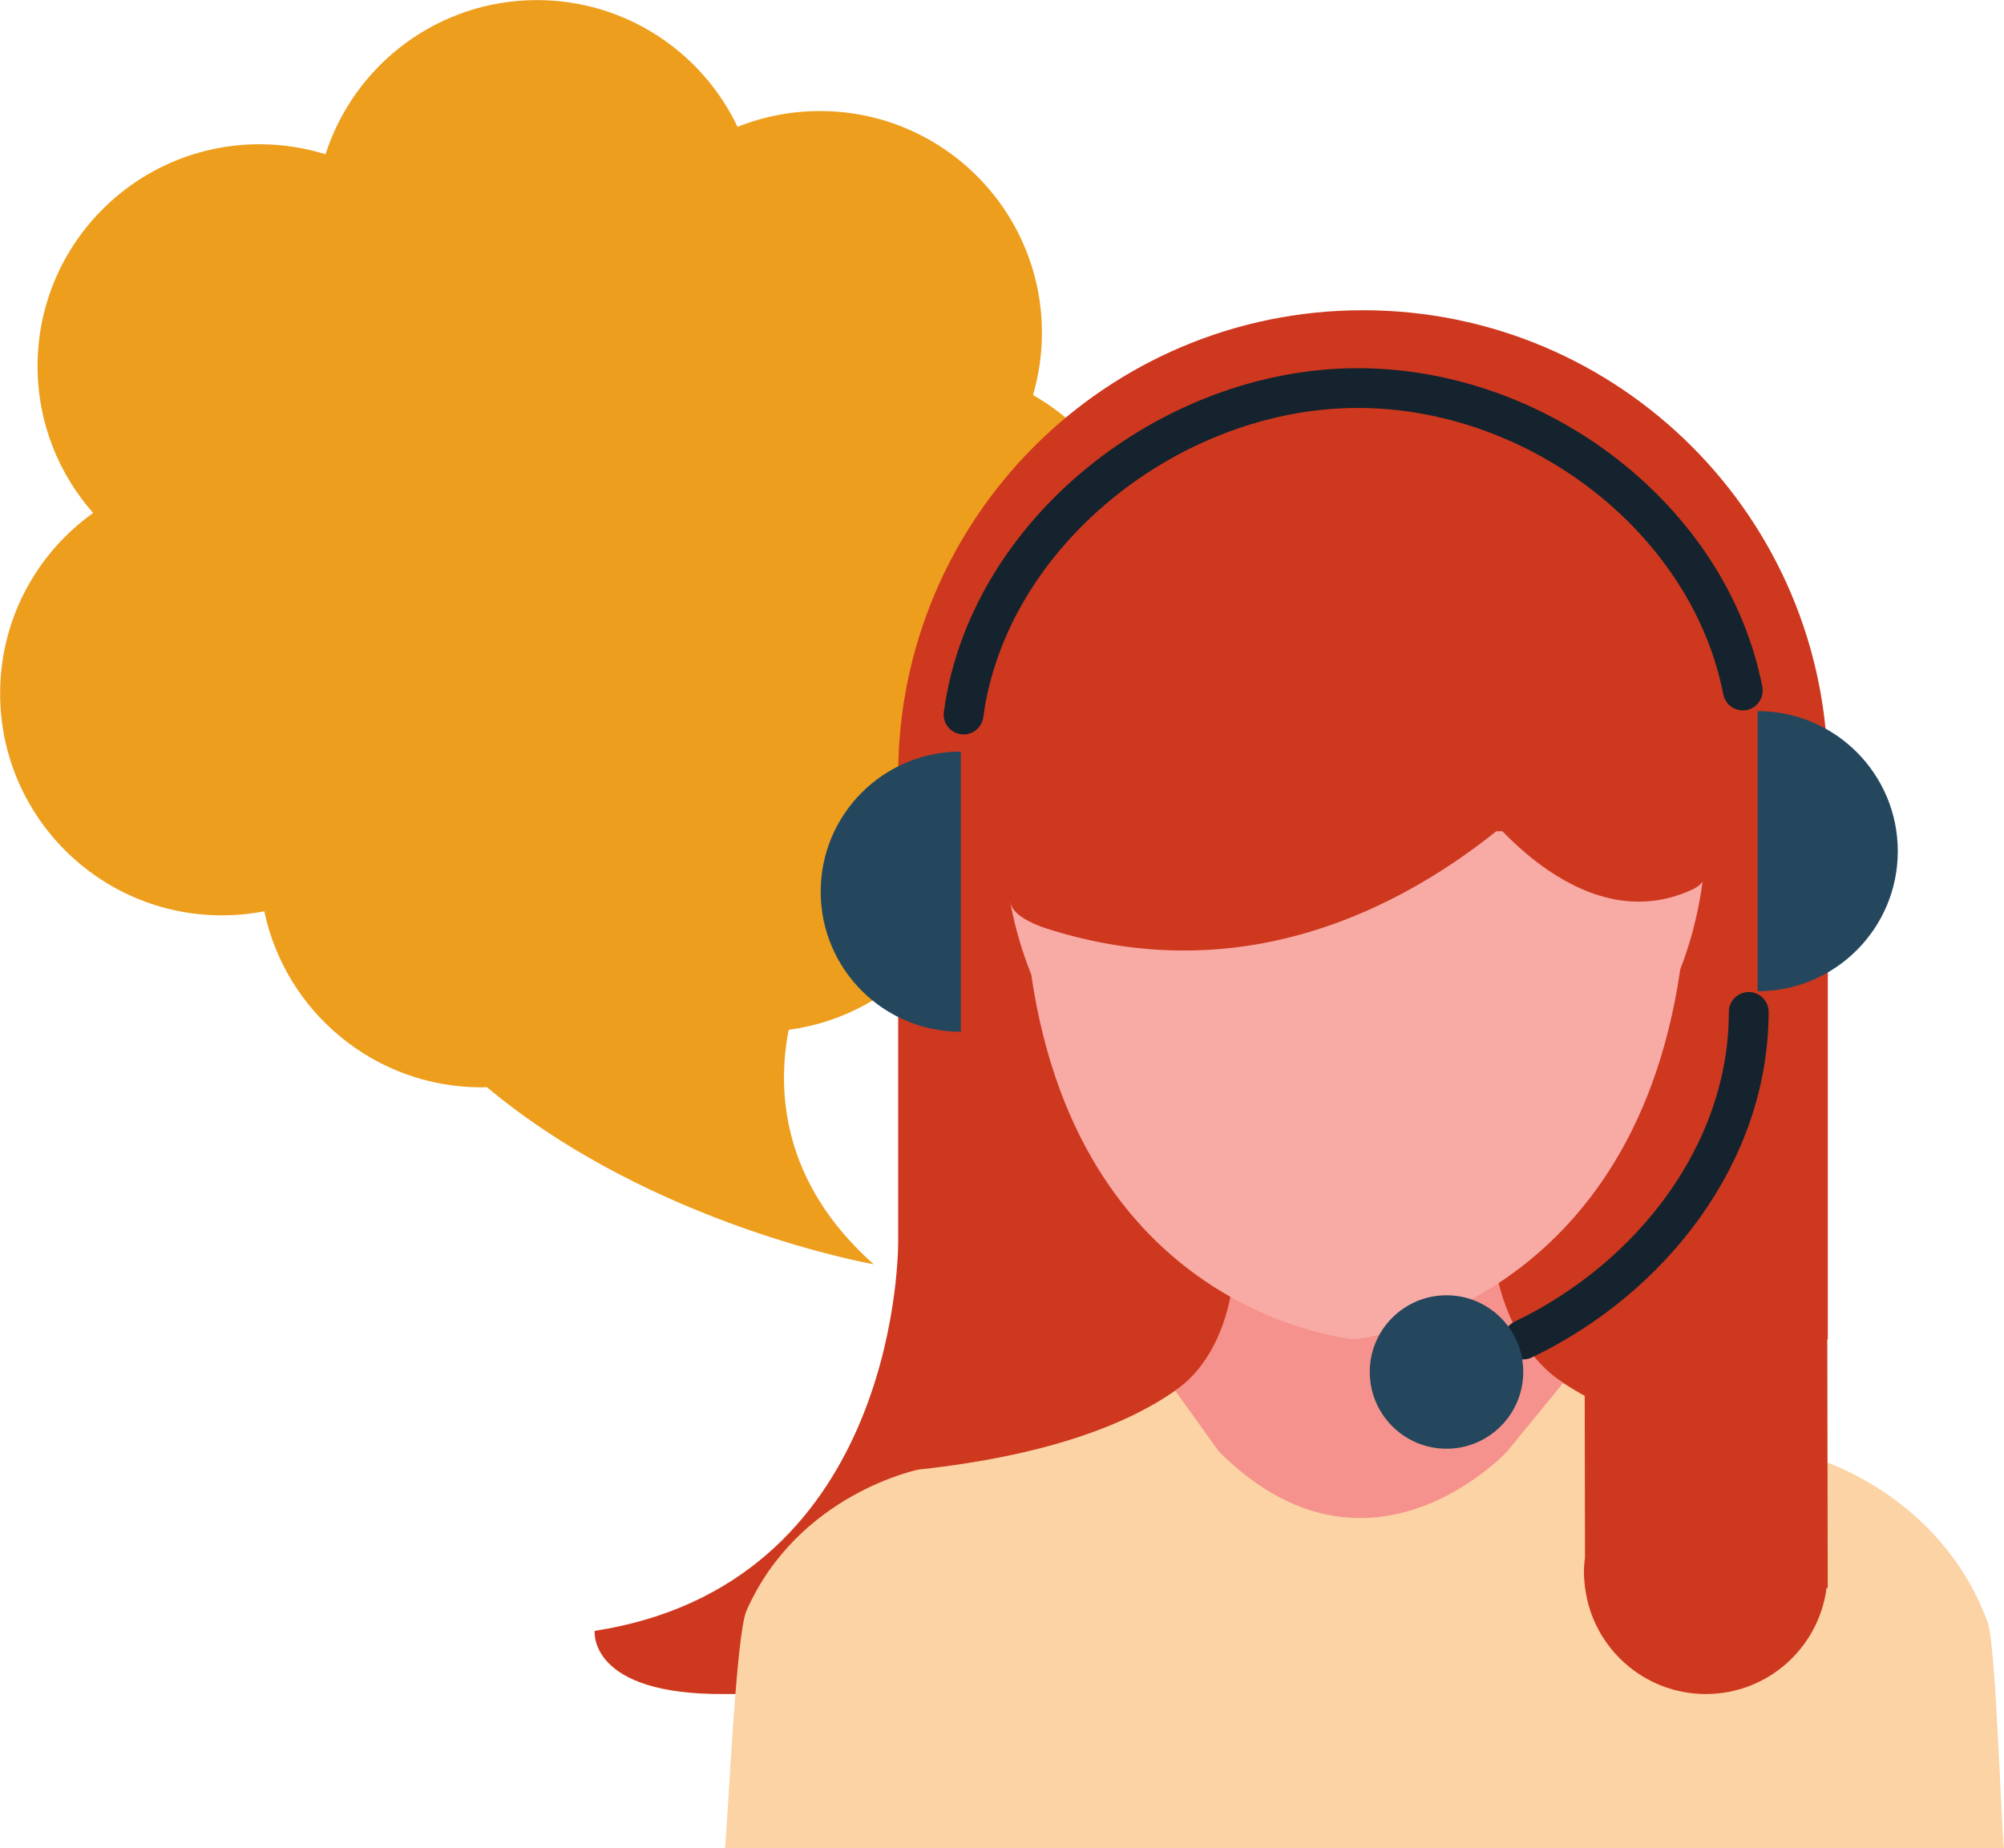 <?xml version="1.0" encoding="UTF-8"?><svg xmlns="http://www.w3.org/2000/svg" xmlns:xlink="http://www.w3.org/1999/xlink" height="209.2" preserveAspectRatio="xMidYMid meet" version="1.1" viewBox="99.2 108.0 226.8 209.2" width="226.8" zoomAndPan="magnify">
 <g id="surface1">
  <g id="change1_1"><path d="m109.74 166.07c-3.91-4.43-6.29-10.25-6.29-16.62 0-13.87 11.25-25.12 25.12-25.12 2.61 0 5.11 0.4 7.47 1.13 3.25-10.12 12.73-17.45 23.93-17.45 10.02 0 18.67 5.87 22.7 14.35 2.88-1.15 6.03-1.79 9.33-1.79 13.87 0 25.12 11.24 25.12 25.11 0 2.45-0.36 4.81-1.01 7.04 7.6 4.32 12.73 12.48 12.73 21.85 0 11.64-7.91 21.42-18.65 24.28 0.01 0.27 0.02 0.56 0.02 0.84 0 12.73-9.47 23.24-21.75 24.89-1.28 6.56-1 17.11 9.62 26.54 0 0-24.96-4.34-43.78-20.05-0.2 0-0.41 0.02-0.61 0.02-12.09 0-22.19-8.55-24.58-19.93-1.54 0.3-3.14 0.46-4.78 0.46-13.87 0-25.115-11.24-25.115-25.12 0-8.43 4.155-15.88 10.525-20.43" fill="#ee9e1d"/></g>
  <g id="change2_1"><path d="m306.06 195.72c0-29.05-23.55-52.6-52.61-52.6-29.05 0-52.6 23.55-52.6 52.6v52.89c-0.01 2.8-0.85 38.83-34.35 44.01 0 0-0.78 7.29 14.75 7.15h109.93v-41.28l14.88 1.12v-63.89" fill="#ce381e"/></g>
  <g id="change3_1"><path d="m181.25 317.2h144.73c-0.3-3-0.93-23.1-1.81-25.49-5.37-14.76-19.66-18.66-19.66-18.66-14.59-1.57-23.26-5.09-28.4-8.5-6.29-4.15-7.26-8.13-7.26-8.13l-29.96 1.31s-0.94 3.71-6.69 7.7c-5.06 3.54-13.86 7.29-29.04 8.93 0 0-13.63 2.73-19.48 15.98-1.19 2.69-2.06 23.23-2.43 26.86" fill="#fbd3a4"/></g>
  <g id="change4_1"><path d="m232.2 265.43l0.01 0.01 4.94 6.88c16.94 16.94 32.61 0 32.61 0l6.35-7.77c-6.29-4.15-7.51-12.34-7.51-12.34l-29.96 1.31s-0.69 7.92-6.44 11.91" fill="#f6928d"/></g>
  <g id="change5_1"><path d="m292.26 202.1c0 5.53-1.04 10.81-2.9 15.64-5.65 38.83-36.83 41.87-36.83 41.87s-30.96-2.45-36.62-41.29c-2-4.98-3.11-10.47-3.11-16.22" fill="#f8aaa5"/></g>
  <g id="change2_2"><path d="m282.48 187.73c-1.79 2.56-27.51 37.34-64.84 25.38-1.24-0.4-3.39-1.28-3.95-2.52-0.93-2.02-2.01-11-2.01-8.49" fill="#ce381e"/></g>
  <g id="change2_3"><path d="m266.3 198.64s11.38 16.18 24.46 10.04c1.47-0.7 2.42-2.08 2.42-7.32" fill="#ce381e"/></g>
  <g id="change2_4"><path d="m305.99 251.12l0.06 36.63h-0.13c-0.87 6.78-6.65 12.02-13.66 12.02-7.02 0-12.8-5.24-13.67-12.02h-0.01v-0.06c-0.07-0.57-0.12-1.13-0.12-1.71s0.05-1.15 0.12-1.71l-0.05-27.85" fill="#ce381e"/></g>
  <path d="m2971.1 2021.7v4.8c0-160.2-110.4-301.5-255.2-370.9" fill="none" stroke="#15232e" stroke-linecap="round" stroke-linejoin="round" stroke-miterlimit="10" stroke-width="45" transform="matrix(.1 0 0 -.1 0 425.2)"/>
  <path d="m2082.5 2363.1c27.7 205.8 234.7 369.6 446.2 369.6 203.6 0 397.7-148.1 435.7-342.4" fill="none" stroke="#15232e" stroke-linecap="round" stroke-linejoin="round" stroke-miterlimit="10" stroke-width="45" transform="matrix(.1 0 0 -.1 0 425.2)"/>
  <g id="change6_1"><path d="m207.94 224.8c-8.76 0-15.86-7.1-15.86-15.86s7.1-15.86 15.86-15.86v31.72" fill="#24475e"/></g>
  <g id="change6_2"><path d="m298.12 220.21c8.76 0 15.86-7.1 15.86-15.85 0-8.76-7.1-15.86-15.86-15.86v31.71" fill="#24475e"/></g>
  <g id="change6_3"><path d="m254.22 263.31c0 4.8 3.89 8.69 8.69 8.69 4.79 0 8.68-3.89 8.68-8.69 0-4.79-3.89-8.68-8.68-8.68-4.8 0-8.69 3.89-8.69 8.68" fill="#24475e"/></g>
 </g>
</svg>